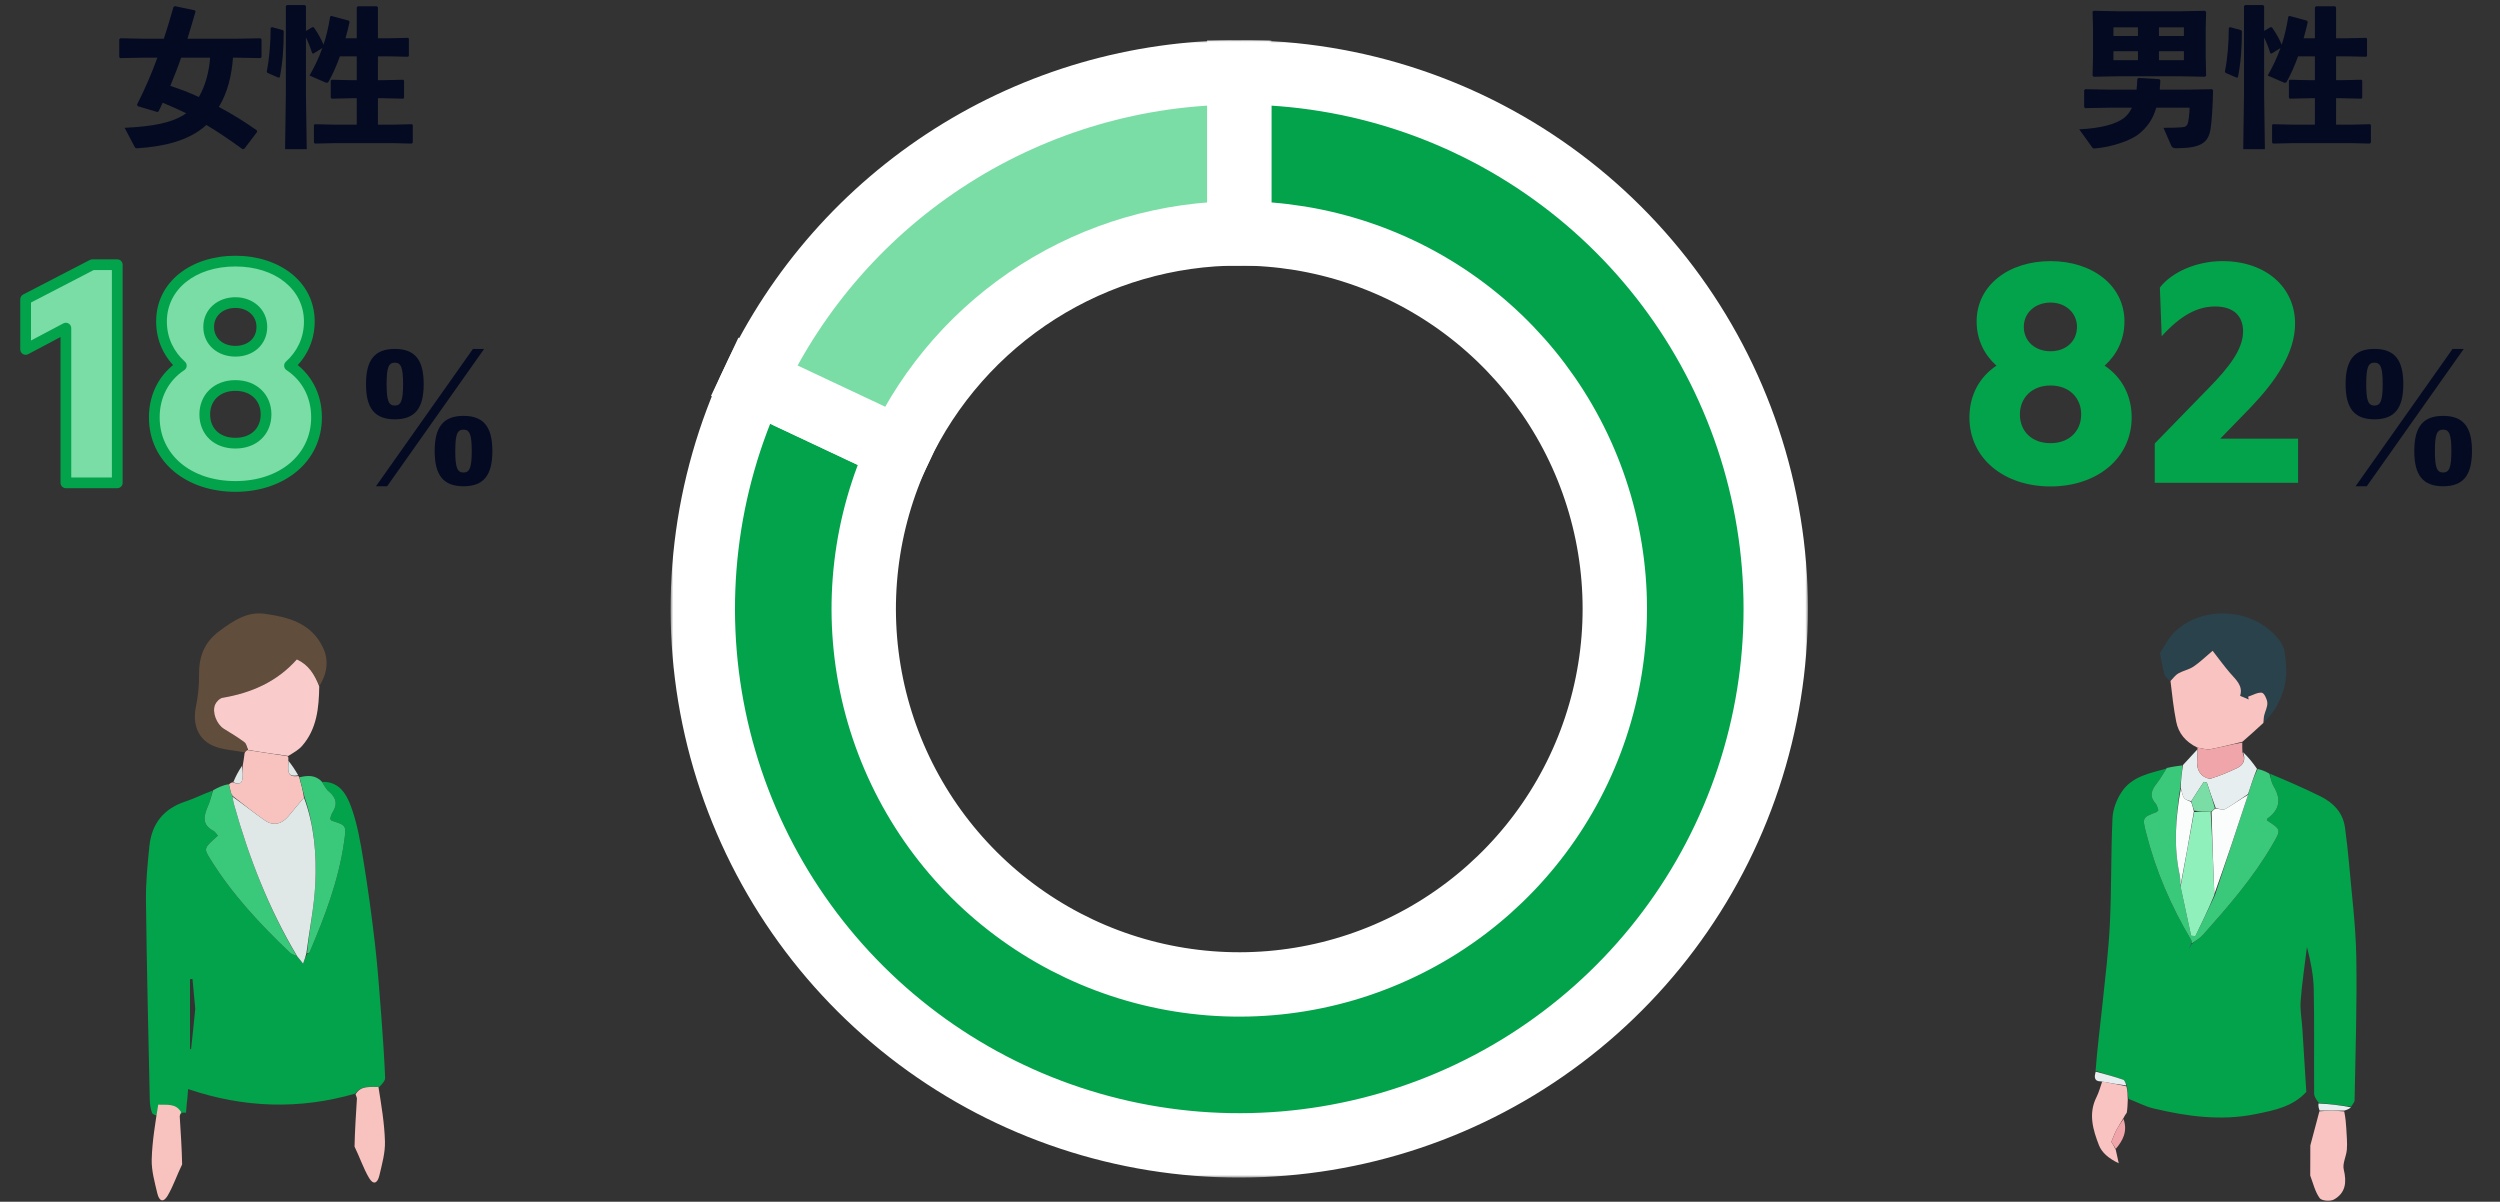 <svg width="466" height="224" viewBox="0 0 466 224" fill="none" xmlns="http://www.w3.org/2000/svg">
<rect x="0" y="0" width="466" height="224" fill="#333333" stroke="none"/>
<path d="M25.084 27.352L23.236 23.824C28.444 23.572 32.168 22.928 34.716 21.108C33.26 20.408 31.804 19.764 30.32 19.148C30.096 19.68 29.816 20.212 29.564 20.744L29.34 20.884L25.672 19.792L25.532 19.512C27.016 16.6 28.248 13.744 29.34 10.748H26.932L22.424 10.832L22.228 10.636V7.332L22.424 7.136L26.932 7.22H30.544C31.16 5.344 31.748 3.384 32.336 1.312L32.588 1.144L36.312 1.928L36.452 2.124C35.948 3.888 35.444 5.568 34.94 7.22H44.04L48.548 7.136L48.744 7.332V10.636L48.548 10.832L44.04 10.748H43.424C43.2 13.912 42.472 17.188 40.792 19.932C43.284 21.248 45.608 22.704 47.876 24.3L47.932 24.58L45.552 27.716L45.216 27.8C42.92 26.148 40.736 24.636 38.468 23.292C35.136 26.344 30.264 27.324 25.672 27.632C25.336 27.66 25.224 27.604 25.084 27.352ZM39.168 10.748H33.764C33.148 12.54 32.448 14.276 31.748 16.012C33.54 16.6 35.332 17.272 37.068 18.084C38.328 15.928 39 13.212 39.168 10.748ZM60.084 8.956L58.404 9.992L58.18 9.908C57.844 8.816 57.48 7.892 57.032 6.996V17.72L57.172 27.8H53.14L53.28 17.72V1.144L53.476 0.948H56.836L57.032 1.144V5.764L58.236 5.064L58.488 5.092C59.272 6.212 59.804 7.136 60.308 8.34C60.812 6.8 61.232 5.092 61.54 3.104L61.736 2.964L65.04 3.86L65.152 4.14C64.928 5.148 64.676 6.156 64.396 7.136H66.496V1.396L66.692 1.172H70.248L70.444 1.368V7.136H72.348L76.044 7.052L76.212 7.192V10.44L76.044 10.58L72.348 10.496H70.444V14.948H71.452L75.148 14.864L75.316 15.004V18.252L75.148 18.392L71.452 18.308H70.444V23.236H73.356L76.772 23.152L76.94 23.292V26.568L76.744 26.764L73.356 26.68H62.38L58.712 26.764L58.516 26.596V23.292L58.684 23.152L62.38 23.236H66.496V18.308H65.516L61.848 18.392L61.652 18.224V15.032L61.82 14.864L65.516 14.948H66.496V10.496H63.36C62.744 12.204 62.044 13.8 61.26 15.2C61.176 15.368 61.064 15.424 60.924 15.424C60.812 15.424 60.7 15.396 60.532 15.312L57.704 14.08C58.6 12.484 59.412 10.86 60.084 8.956ZM50.704 5.064L52.748 5.624L52.888 5.82C52.888 8.844 52.692 11.616 52.16 14.388L51.908 14.472L49.836 13.576L49.724 13.324C50.2 11 50.452 7.948 50.452 5.176L50.704 5.064Z" fill="#030A22"/>
<path d="M12.282 90V61.16L4.778 65.136V55.784L17.21 49.344H21.858V90H12.282ZM43.881 90.672C35.201 90.672 28.761 85.464 28.761 77.792C28.761 73.648 30.665 70.232 33.801 68.16C31.561 66.144 30.105 63.344 30.105 59.928C30.105 53.208 36.041 48.672 43.881 48.672C51.665 48.672 57.657 53.208 57.657 59.928C57.657 63.344 56.201 66.144 53.961 68.16C57.097 70.232 59.001 73.648 59.001 77.792C59.001 85.464 52.505 90.672 43.881 90.672ZM43.881 82.608C47.297 82.608 49.593 80.424 49.593 77.232C49.593 74.208 47.409 71.856 43.881 71.856C40.353 71.856 38.169 74.208 38.169 77.232C38.169 80.424 40.409 82.608 43.881 82.608ZM43.881 65.472C46.737 65.472 48.809 63.624 48.809 60.936C48.809 58.248 46.625 56.4 43.881 56.4C41.081 56.4 38.897 58.248 38.897 60.936C38.897 63.624 41.025 65.472 43.881 65.472Z" fill="#7ADDA6"/>
<path d="M12.282 90H11.282C11.282 90.552 11.729 91 12.282 91V90ZM12.282 61.16H13.282C13.282 60.809 13.098 60.484 12.797 60.303C12.497 60.122 12.123 60.112 11.813 60.276L12.282 61.16ZM4.778 65.136H3.778C3.778 65.487 3.961 65.812 4.262 65.993C4.562 66.174 4.936 66.184 5.246 66.02L4.778 65.136ZM4.778 55.784L4.318 54.896C3.986 55.068 3.778 55.41 3.778 55.784H4.778ZM17.21 49.344V48.344C17.049 48.344 16.892 48.382 16.75 48.456L17.21 49.344ZM21.858 49.344H22.858C22.858 48.792 22.41 48.344 21.858 48.344V49.344ZM21.858 90V91C22.41 91 22.858 90.552 22.858 90H21.858ZM13.282 90V61.16H11.282V90H13.282ZM11.813 60.276L4.309 64.252L5.246 66.02L12.75 62.044L11.813 60.276ZM5.778 65.136V55.784H3.778V65.136H5.778ZM5.238 56.672L17.67 50.232L16.75 48.456L4.318 54.896L5.238 56.672ZM17.21 50.344H21.858V48.344H17.21V50.344ZM20.858 49.344V90H22.858V49.344H20.858ZM21.858 89H12.282V91H21.858V89ZM33.801 68.16L34.352 68.994C34.61 68.824 34.775 68.543 34.798 68.234C34.821 67.926 34.7 67.624 34.47 67.417L33.801 68.16ZM53.961 68.16L53.292 67.417C53.062 67.624 52.941 67.926 52.964 68.234C52.987 68.543 53.151 68.824 53.41 68.994L53.961 68.16ZM43.881 89.672C35.581 89.672 29.761 84.754 29.761 77.792H27.761C27.761 86.174 34.82 91.672 43.881 91.672V89.672ZM29.761 77.792C29.761 73.977 31.502 70.878 34.352 68.994L33.25 67.326C29.828 69.586 27.761 73.319 27.761 77.792H29.761ZM34.47 67.417C32.421 65.573 31.105 63.035 31.105 59.928H29.105C29.105 63.653 30.701 66.716 33.132 68.903L34.47 67.417ZM31.105 59.928C31.105 53.956 36.375 49.672 43.881 49.672V47.672C35.707 47.672 29.105 52.46 29.105 59.928H31.105ZM43.881 49.672C51.334 49.672 56.657 53.958 56.657 59.928H58.657C58.657 52.458 51.996 47.672 43.881 47.672V49.672ZM56.657 59.928C56.657 63.035 55.341 65.573 53.292 67.417L54.63 68.903C57.061 66.716 58.657 63.653 58.657 59.928H56.657ZM53.41 68.994C56.26 70.878 58.001 73.977 58.001 77.792H60.001C60.001 73.319 57.934 69.586 54.512 67.326L53.41 68.994ZM58.001 77.792C58.001 84.752 52.127 89.672 43.881 89.672V91.672C52.883 91.672 60.001 86.176 60.001 77.792H58.001ZM43.881 83.608C45.803 83.608 47.49 82.99 48.704 81.844C49.923 80.694 50.593 79.078 50.593 77.232H48.593C48.593 78.578 48.115 79.65 47.331 80.39C46.544 81.133 45.374 81.608 43.881 81.608V83.608ZM50.593 77.232C50.593 75.474 49.954 73.865 48.759 72.695C47.563 71.525 45.873 70.856 43.881 70.856V72.856C45.417 72.856 46.583 73.364 47.36 74.125C48.139 74.887 48.593 75.966 48.593 77.232H50.593ZM43.881 70.856C41.889 70.856 40.199 71.525 39.002 72.695C37.807 73.865 37.169 75.474 37.169 77.232H39.169C39.169 75.966 39.622 74.887 40.401 74.125C41.179 73.364 42.345 72.856 43.881 72.856V70.856ZM37.169 77.232C37.169 79.071 37.82 80.687 39.034 81.842C40.244 82.992 41.934 83.608 43.881 83.608V81.608C42.356 81.608 41.19 81.132 40.412 80.392C39.638 79.657 39.169 78.585 39.169 77.232H37.169ZM43.881 66.472C45.524 66.472 47.007 65.938 48.09 64.951C49.18 63.957 49.809 62.551 49.809 60.936H47.809C47.809 62.009 47.402 62.871 46.742 63.473C46.075 64.082 45.093 64.472 43.881 64.472V66.472ZM49.809 60.936C49.809 57.597 47.073 55.4 43.881 55.4V57.4C46.177 57.4 47.809 58.899 47.809 60.936H49.809ZM43.881 55.4C40.641 55.4 37.897 57.59 37.897 60.936H39.897C39.897 58.906 41.521 57.4 43.881 57.4V55.4ZM37.897 60.936C37.897 64.275 40.577 66.472 43.881 66.472V64.472C41.473 64.472 39.897 62.973 39.897 60.936H37.897Z" fill="#03A34B"/>
<path d="M78.976 71.6C78.976 76.048 77.408 78.16 73.6 78.16C69.792 78.16 68.224 76.048 68.224 71.6C68.224 67.152 69.792 65.04 73.6 65.04C77.408 65.04 78.976 67.152 78.976 71.6ZM72.064 71.6C72.064 74.64 72.416 75.6 73.6 75.6C74.752 75.6 75.136 74.64 75.136 71.6C75.136 68.528 74.752 67.6 73.6 67.6C72.416 67.6 72.064 68.528 72.064 71.6ZM88.16 65.04H90.24L72.16 90.64H70.08L88.16 65.04ZM86.4 77.52C90.208 77.52 91.776 79.632 91.776 84.08C91.776 88.528 90.208 90.64 86.4 90.64C82.592 90.64 81.024 88.528 81.024 84.08C81.024 79.632 82.592 77.52 86.4 77.52ZM86.4 88.08C87.552 88.08 87.936 87.12 87.936 84.08C87.936 81.008 87.552 80.08 86.4 80.08C85.216 80.08 84.864 81.008 84.864 84.08C84.864 87.12 85.216 88.08 86.4 88.08Z" fill="#030A22"/>
<g clip-path="url(#clip0_897_1124)">
<path d="M66.237 203.84C55.795 206.87 45.437 206.524 35.064 203.003C34.84 206.078 34.894 204.411 34.674 207.422C34.614 207.428 34.426 207.383 34.366 207.389C33.565 207.422 34.181 207.389 33.565 207.689C32.283 207.782 30.962 207.878 29.504 208.044C29.009 207.887 28.442 207.734 28.333 207.422C28.075 206.685 27.939 205.875 27.922 205.091C27.655 192.703 27.354 180.315 27.207 167.925C27.167 164.517 27.499 161.092 27.851 157.694C28.282 153.529 30.511 150.729 34.577 149.397C36.253 148.848 37.835 148.013 39.58 147.39C39.393 148.398 39.147 149.351 38.765 150.246C38.002 152.033 37.548 153.69 39.745 154.848C40.097 155.034 40.329 155.447 40.617 155.756C37.959 158.13 37.965 158.126 39.179 160.095C43.24 166.681 48.476 172.268 54.039 177.573C54.364 177.883 54.878 177.994 55.398 178.263C55.798 178.726 56.106 179.123 56.493 179.625C56.755 178.893 56.938 178.384 57.243 177.84C57.493 177.681 57.675 177.579 57.74 177.427C60.549 170.83 63.105 164.158 64.129 156.999C64.579 153.855 64.628 153.864 61.82 152.97C61.728 152.941 61.674 152.79 61.537 152.611C61.658 152.271 61.727 151.832 61.951 151.494C62.989 149.923 62.687 148.665 61.257 147.492C60.725 147.055 60.424 146.338 60.018 145.749C63.258 145.609 64.611 148.098 65.45 150.394C66.605 153.559 67.181 156.966 67.73 160.314C68.586 165.539 69.299 170.792 69.907 176.052C70.424 180.534 70.737 185.042 71.085 189.543C71.376 193.317 71.624 197.097 71.791 200.878C71.815 201.434 71.288 202.015 70.699 202.588C68.9 202.675 67.281 202.301 66.237 203.84ZM36.396 188.027C36.224 186.176 36.052 184.325 35.88 182.475C35.726 182.491 35.572 182.507 35.418 182.523C35.418 186.862 35.418 191.201 35.418 195.54C35.484 195.547 35.551 195.555 35.617 195.562C35.877 193.167 36.136 190.772 36.396 188.027Z" fill="#03A34B"/>
<path d="M45.574 140.232C43.577 139.837 41.421 139.79 39.619 138.967C36.782 137.67 35.88 134.819 36.516 131.747C36.908 129.847 37.12 127.871 37.097 125.932C37.058 122.452 37.987 119.744 41.017 117.532C43.607 115.641 46.101 113.961 49.351 114.411C53.743 115.019 58.003 116.136 60.171 120.635C61.332 123.044 60.999 125.467 59.572 127.823C58.649 125.736 57.521 123.916 55.335 122.913C51.594 127.109 46.849 129.16 41.489 130.069C40.958 130.159 40.33 130.796 40.099 131.331C39.48 132.765 40.395 135.018 41.738 135.85C43.032 136.651 44.345 137.434 45.56 138.344C45.943 138.63 46.037 139.302 46.154 139.81C45.888 139.958 45.731 140.095 45.574 140.232Z" fill="#614D3B"/>
<path d="M46.264 139.798C46.037 139.303 45.943 138.63 45.56 138.344C44.345 137.434 43.032 136.651 41.738 135.85C40.395 135.018 39.48 132.765 40.099 131.331C40.33 130.796 40.958 130.159 41.489 130.069C46.849 129.16 51.594 127.109 55.335 122.913C57.521 123.916 58.649 125.736 59.509 127.946C59.444 131.976 59.062 135.875 56.316 139.029C55.685 139.755 54.797 140.258 53.735 140.909C51.05 140.569 48.657 140.184 46.264 139.798Z" fill="#F9CCCB"/>
<path d="M55.304 178.197C54.878 177.994 54.364 177.882 54.04 177.573C48.476 172.267 43.24 166.681 39.179 160.095C37.965 158.126 37.959 158.13 40.617 155.756C40.329 155.447 40.097 155.033 39.745 154.848C37.548 153.69 38.002 152.032 38.765 150.246C39.147 149.351 39.393 148.398 39.696 147.324C40.646 146.766 41.601 146.353 42.622 146.169C42.835 146.925 42.981 147.453 43.124 148.075C43.209 148.244 43.297 148.319 43.385 148.364C43.385 148.335 43.327 148.34 43.321 148.493C43.429 149.123 43.526 149.604 43.658 150.076C46.416 159.915 50.097 169.372 55.304 178.197Z" fill="#3AC87A"/>
<path d="M43.127 147.981C42.981 147.453 42.835 146.925 42.69 146.259C42.854 146.01 43.016 145.897 43.401 145.816C44.614 146.351 45.146 145.998 45.22 144.942C45.271 144.216 45.233 143.484 45.236 142.754C45.363 142.011 45.491 141.267 45.596 140.377C45.731 140.095 45.888 139.958 46.154 139.81C48.657 140.183 51.05 140.569 53.616 140.959C53.775 141.117 53.762 141.269 53.749 141.702C53.824 143.24 53.184 144.99 55.583 144.651C55.583 144.651 55.692 144.685 55.777 144.855C56.165 146.216 56.468 147.408 56.66 148.668C55.624 149.869 54.714 151.012 53.774 152.129C52.542 153.591 51.004 154.043 49.392 152.94C47.3 151.508 45.342 149.882 43.327 148.34C43.327 148.34 43.385 148.335 43.36 148.284C43.292 148.128 43.222 148.044 43.127 147.981Z" fill="#F8C2BF"/>
<path d="M56.772 148.599C56.468 147.408 56.165 146.217 55.825 144.887C57.23 144.559 58.672 144.376 59.936 145.641C60.424 146.338 60.725 147.055 61.257 147.491C62.687 148.665 62.989 149.923 61.951 151.494C61.727 151.831 61.658 152.271 61.537 152.611C61.674 152.79 61.727 152.941 61.82 152.97C64.628 153.864 64.579 153.855 64.129 156.998C63.105 164.158 60.549 170.83 57.74 177.427C57.675 177.579 57.493 177.681 57.226 177.692C57.674 173.28 58.573 168.998 58.772 164.683C59.022 159.255 58.578 153.817 56.772 148.599Z" fill="#3AC87A"/>
<path d="M66.28 203.979C67.281 202.301 68.9 202.674 70.543 202.598C71.081 205.999 71.666 209.388 71.756 212.791C71.811 214.885 71.206 217.022 70.718 219.097C70.347 220.672 69.556 220.878 68.775 219.544C67.719 217.74 67.055 215.706 66.085 213.732C66.144 210.733 66.348 207.772 66.529 204.81C66.543 204.585 66.396 204.349 66.28 203.979Z" fill="#F8C2BF"/>
<path d="M33.754 207.294C32.754 205.616 31.134 205.99 29.491 205.913C28.953 209.314 28.369 212.704 28.279 216.107C28.223 218.201 28.828 220.337 29.317 222.413C29.688 223.988 30.478 224.193 31.259 222.859C32.316 221.055 32.98 219.021 33.95 217.047C33.89 214.048 33.686 211.088 33.505 208.126C33.492 207.9 33.639 207.665 33.754 207.294Z" fill="#F8C2BF"/>
<path d="M45.1 142.772C45.234 143.484 45.271 144.216 45.22 144.942C45.146 145.998 44.614 146.352 43.499 145.786C43.904 144.746 44.435 143.768 45.1 142.772Z" fill="#DFE7E7"/>
<path d="M55.587 144.508C53.184 144.99 53.824 143.241 53.758 141.817C54.375 142.556 54.983 143.46 55.587 144.508Z" fill="#DFE7E7"/>
<path d="M56.66 148.669C58.578 153.818 59.022 159.256 58.772 164.683C58.573 168.998 57.675 173.281 57.103 177.726C56.938 178.384 56.755 178.893 56.493 179.625C56.106 179.123 55.798 178.726 55.398 178.263C50.097 169.372 46.416 159.915 43.658 150.076C43.526 149.604 43.429 149.123 43.321 148.493C45.342 149.882 47.301 151.508 49.392 152.94C51.004 154.044 52.542 153.592 53.774 152.129C54.714 151.012 55.624 149.87 56.66 148.669Z" fill="#DFE7E7"/>
<path d="M43.123 148.076C43.222 148.045 43.292 148.129 43.361 148.314C43.297 148.319 43.209 148.245 43.123 148.076Z" fill="#DFE7E7"/>
</g>
<mask id="path-17-outside-1_897_1124" maskUnits="userSpaceOnUse" x="125" y="7.5" width="212" height="212" fill="black">
<rect fill="white" x="125" y="7.5" width="212" height="212"/>
<path d="M231 13.5C252.655 13.5 273.725 20.529 291.042 33.532C308.359 46.534 320.988 64.806 327.029 85.601C333.071 106.396 332.199 128.59 324.544 148.847C316.89 169.105 302.867 186.329 284.583 197.933C266.299 209.536 244.742 214.891 223.154 213.192C201.566 211.493 181.112 202.832 164.869 188.511C148.625 174.19 137.469 154.984 133.078 133.779C128.686 112.574 131.297 90.516 140.517 70.922L167.662 83.695C161.208 97.411 159.38 112.852 162.454 127.695C165.528 142.539 173.338 155.983 184.708 166.008C196.079 176.032 210.396 182.095 225.508 183.284C240.62 184.474 255.709 180.725 268.508 172.603C281.307 164.481 291.123 152.423 296.481 138.243C301.839 124.063 302.45 108.527 298.221 93.971C293.991 79.414 285.151 66.624 273.029 57.522C260.907 48.421 246.159 43.5 231 43.5V13.5Z"/>
</mask>
<path d="M231 13.5C252.655 13.5 273.725 20.529 291.042 33.532C308.359 46.534 320.988 64.806 327.029 85.601C333.071 106.396 332.199 128.59 324.544 148.847C316.89 169.105 302.867 186.329 284.583 197.933C266.299 209.536 244.742 214.891 223.154 213.192C201.566 211.493 181.112 202.832 164.869 188.511C148.625 174.19 137.469 154.984 133.078 133.779C128.686 112.574 131.297 90.516 140.517 70.922L167.662 83.695C161.208 97.411 159.38 112.852 162.454 127.695C165.528 142.539 173.338 155.983 184.708 166.008C196.079 176.032 210.396 182.095 225.508 183.284C240.62 184.474 255.709 180.725 268.508 172.603C281.307 164.481 291.123 152.423 296.481 138.243C301.839 124.063 302.45 108.527 298.221 93.971C293.991 79.414 285.151 66.624 273.029 57.522C260.907 48.421 246.159 43.5 231 43.5V13.5Z" fill="#03A34B"/>
<path d="M231 13.5C252.655 13.5 273.725 20.529 291.042 33.532C308.359 46.534 320.988 64.806 327.029 85.601C333.071 106.396 332.199 128.59 324.544 148.847C316.89 169.105 302.867 186.329 284.583 197.933C266.299 209.536 244.742 214.891 223.154 213.192C201.566 211.493 181.112 202.832 164.869 188.511C148.625 174.19 137.469 154.984 133.078 133.779C128.686 112.574 131.297 90.516 140.517 70.922L167.662 83.695C161.208 97.411 159.38 112.852 162.454 127.695C165.528 142.539 173.338 155.983 184.708 166.008C196.079 176.032 210.396 182.095 225.508 183.284C240.62 184.474 255.709 180.725 268.508 172.603C281.307 164.481 291.123 152.423 296.481 138.243C301.839 124.063 302.45 108.527 298.221 93.971C293.991 79.414 285.151 66.624 273.029 57.522C260.907 48.421 246.159 43.5 231 43.5V13.5Z" stroke="white" stroke-width="12" mask="url(#path-17-outside-1_897_1124)"/>
<mask id="path-18-outside-2_897_1124" maskUnits="userSpaceOnUse" x="132" y="7.5" width="105" height="85" fill="black">
<rect fill="white" x="132" y="7.5" width="105" height="85"/>
<path d="M140.517 70.922C148.597 53.752 161.395 39.235 177.417 29.067C193.439 18.899 212.024 13.5 231 13.5V43.5C217.717 43.5 204.708 47.279 193.492 54.397C182.277 61.515 173.318 71.676 167.662 83.695L140.517 70.922Z"/>
</mask>
<path d="M140.517 70.922C148.597 53.752 161.395 39.235 177.417 29.067C193.439 18.899 212.024 13.5 231 13.5V43.5C217.717 43.5 204.708 47.279 193.492 54.397C182.277 61.515 173.318 71.676 167.662 83.695L140.517 70.922Z" fill="#7ADDA6"/>
<path d="M140.517 70.922C148.597 53.752 161.395 39.235 177.417 29.067C193.439 18.899 212.024 13.5 231 13.5V43.5C217.717 43.5 204.708 47.279 193.492 54.397C182.277 61.515 173.318 71.676 167.662 83.695L140.517 70.922Z" stroke="white" stroke-width="12" mask="url(#path-18-outside-2_897_1124)"/>
<path d="M406.744 2.096L411 2.012L411.224 2.236L411.14 5.232V10.524L411.224 14.108L411 14.304L406.744 14.22H394.536L390.252 14.304L390.056 14.108L390.14 10.524V5.232L390.056 2.18L390.252 2.012L394.536 2.096H406.744ZM402.432 5.092V6.716H407.08V5.092H402.432ZM398.512 6.716V5.092H393.948V6.716H398.512ZM398.512 9.544H393.948V11.224H398.512V9.544ZM402.432 9.544V11.224H407.08V9.544H402.432ZM397.392 20.072H393.332L388.684 20.156L388.488 19.96V16.824L388.684 16.628L393.332 16.712H398.26C398.316 16.096 398.372 15.452 398.4 14.724L398.596 14.528L402.488 14.752L402.684 14.948C402.656 15.564 402.628 16.152 402.572 16.712H407.668L412.316 16.628L412.512 16.824C412.456 19.848 412.288 22.396 412.064 23.936C411.672 26.652 410.216 27.632 405.568 27.632C405.092 27.632 404.868 27.464 404.7 27.1L403.272 23.824C404.728 23.824 405.792 23.796 406.576 23.74C407.444 23.684 407.696 23.488 407.864 22.76C407.976 22.256 408.116 21.248 408.144 20.072H401.928C401.312 22.2 400.276 23.684 398.68 24.972C397.084 26.26 393.556 27.408 390.588 27.66C390.14 27.688 390.112 27.66 389.944 27.408L387.564 24.104C391.484 23.936 394.452 23.152 395.936 21.976C396.524 21.5 397 20.884 397.392 20.072ZM425.084 8.956L423.404 9.992L423.18 9.908C422.844 8.816 422.48 7.892 422.032 6.996V17.72L422.172 27.8H418.14L418.28 17.72V1.144L418.476 0.948H421.836L422.032 1.144V5.764L423.236 5.064L423.488 5.092C424.272 6.212 424.804 7.136 425.308 8.34C425.812 6.8 426.232 5.092 426.54 3.104L426.736 2.964L430.04 3.86L430.152 4.14C429.928 5.148 429.676 6.156 429.396 7.136H431.496V1.396L431.692 1.172H435.248L435.444 1.368V7.136H437.348L441.044 7.052L441.212 7.192V10.44L441.044 10.58L437.348 10.496H435.444V14.948H436.452L440.148 14.864L440.316 15.004V18.252L440.148 18.392L436.452 18.308H435.444V23.236H438.356L441.772 23.152L441.94 23.292V26.568L441.744 26.764L438.356 26.68H427.38L423.712 26.764L423.516 26.596V23.292L423.684 23.152L427.38 23.236H431.496V18.308H430.516L426.848 18.392L426.652 18.224V15.032L426.82 14.864L430.516 14.948H431.496V10.496H428.36C427.744 12.204 427.044 13.8 426.26 15.2C426.176 15.368 426.064 15.424 425.924 15.424C425.812 15.424 425.7 15.396 425.532 15.312L422.704 14.08C423.6 12.484 424.412 10.86 425.084 8.956ZM415.704 5.064L417.748 5.624L417.888 5.82C417.888 8.844 417.692 11.616 417.16 14.388L416.908 14.472L414.836 13.576L414.724 13.324C415.2 11 415.452 7.948 415.452 5.176L415.704 5.064Z" fill="#030A22"/>
<path d="M382.221 90.672C373.541 90.672 367.101 85.464 367.101 77.792C367.101 73.648 369.005 70.232 372.141 68.16C369.901 66.144 368.445 63.344 368.445 59.928C368.445 53.208 374.381 48.672 382.221 48.672C390.005 48.672 395.997 53.208 395.997 59.928C395.997 63.344 394.541 66.144 392.301 68.16C395.437 70.232 397.341 73.648 397.341 77.792C397.341 85.464 390.845 90.672 382.221 90.672ZM382.221 82.608C385.637 82.608 387.933 80.424 387.933 77.232C387.933 74.208 385.749 71.856 382.221 71.856C378.693 71.856 376.509 74.208 376.509 77.232C376.509 80.424 378.749 82.608 382.221 82.608ZM382.221 65.472C385.077 65.472 387.149 63.624 387.149 60.936C387.149 58.248 384.965 56.4 382.221 56.4C379.421 56.4 377.237 58.248 377.237 60.936C377.237 63.624 379.365 65.472 382.221 65.472ZM401.649 90V82.664L412.009 72.024C415.313 68.608 418.113 65.192 418.113 61.776C418.113 58.976 416.433 57.128 412.905 57.128C409.545 57.128 406.465 58.808 402.937 62.672L402.601 53.6C404.841 50.688 409.489 48.672 414.249 48.672C422.425 48.672 427.801 53.6 427.801 60.32C427.801 65.808 424.161 71.072 419.569 75.888L413.857 81.768H428.361V90H401.649Z" fill="#03A34B"/>
<path d="M447.976 71.6C447.976 76.048 446.408 78.16 442.6 78.16C438.792 78.16 437.224 76.048 437.224 71.6C437.224 67.152 438.792 65.04 442.6 65.04C446.408 65.04 447.976 67.152 447.976 71.6ZM441.064 71.6C441.064 74.64 441.416 75.6 442.6 75.6C443.752 75.6 444.136 74.64 444.136 71.6C444.136 68.528 443.752 67.6 442.6 67.6C441.416 67.6 441.064 68.528 441.064 71.6ZM457.16 65.04H459.24L441.16 90.64H439.08L457.16 65.04ZM455.4 77.52C459.208 77.52 460.776 79.632 460.776 84.08C460.776 88.528 459.208 90.64 455.4 90.64C451.592 90.64 450.024 88.528 450.024 84.08C450.024 79.632 451.592 77.52 455.4 77.52ZM455.4 88.08C456.552 88.08 456.936 87.12 456.936 84.08C456.936 81.008 456.552 80.08 455.4 80.08C454.216 80.08 453.864 81.008 453.864 84.08C453.864 87.12 454.216 88.08 455.4 88.08Z" fill="#030A22"/>
<g clip-path="url(#clip1_897_1124)">
<path d="M403.803 143.27C400.725 144.115 397.427 144.72 395.507 147.569C394.56 148.974 393.849 150.807 393.77 152.481C393.464 159.019 393.595 165.577 393.286 172.115C393.05 177.104 392.435 182.078 391.915 187.051C391.482 191.189 390.943 195.316 390.615 199.595C392.442 200.236 394.12 200.692 395.758 201.259C396.066 201.365 396.218 201.918 396.478 202.422C396.556 203.325 396.598 204.071 396.769 204.834C398.401 205.449 399.858 206.242 401.415 206.613C407.682 208.105 414.024 208.977 420.437 207.669C423.83 206.977 427.307 206.343 429.897 203.534C429.644 199.492 429.407 195.616 429.159 191.741C429.049 190.014 428.709 188.273 428.84 186.565C429.096 183.206 429.609 179.867 430.015 176.519C430.685 179.094 431.228 181.717 431.282 184.35C431.416 190.854 431.307 197.362 431.357 203.869C431.361 204.444 431.809 205.015 432.217 205.569C434.34 205.793 436.297 206.037 438.255 206.28C438.478 205.879 438.889 205.482 438.896 205.077C439.053 196.177 439.368 187.272 439.214 178.376C439.113 172.483 438.344 166.6 437.838 160.716C437.655 158.585 437.396 156.459 437.119 154.338C436.744 151.47 434.952 149.628 432.495 148.419C429.452 146.921 426.342 145.56 423.153 144.241C423.289 145.084 423.405 145.902 423.8 146.552C425.256 148.953 424.952 150.943 422.636 152.587C422.565 152.637 422.576 152.8 422.551 152.911C425.268 154.682 425.207 154.646 423.547 157.505C419.97 163.666 415.324 168.994 410.62 174.279C410.048 174.922 409.235 175.351 408.527 175.985C408.402 176.26 408.284 176.427 408.147 176.642C408.101 176.706 408.073 176.723 408.045 176.739C408.087 176.693 408.129 176.647 408.177 176.494C408.298 176.215 408.412 176.044 408.523 175.741C408.501 175.491 408.517 175.352 408.46 175.257C404.696 168.975 401.822 162.318 400.027 155.211C399.311 152.373 399.338 152.368 402.017 151.349C402.113 151.313 402.167 151.169 402.314 150.983C402.155 150.601 402.072 150.081 401.778 149.748C400.534 148.346 401.082 147.181 402.075 145.945C402.737 145.122 403.233 144.166 403.803 143.27Z" fill="#03A34B"/>
<path d="M403.887 143.154C403.233 144.166 402.737 145.122 402.075 145.945C401.082 147.181 400.534 148.346 401.778 149.749C402.072 150.081 402.155 150.601 402.314 150.983C402.168 151.169 402.113 151.313 402.018 151.349C399.338 152.369 399.311 152.374 400.027 155.211C401.822 162.318 404.696 168.975 408.46 175.257C408.517 175.352 408.501 175.491 408.525 175.742C408.53 175.875 408.533 175.879 408.533 175.879C409.235 175.351 410.048 174.922 410.62 174.279C415.324 168.995 419.97 163.666 423.547 157.505C425.207 154.647 425.268 154.682 422.551 152.912C422.576 152.801 422.565 152.637 422.636 152.587C424.952 150.944 425.256 148.953 423.8 146.552C423.405 145.903 423.289 145.084 423.028 144.212C422.373 143.824 421.733 143.567 420.828 143.323C420.053 144.893 419.544 146.452 419.037 148.156C416.974 154.467 414.909 160.632 412.844 166.929C411.632 169.539 410.421 172.018 409.211 174.496C408.948 174.468 408.686 174.439 408.423 174.411C407.77 171.368 407.117 168.326 406.435 165.132C406.38 164.382 406.44 163.765 406.314 163.188C405.126 157.765 405.538 152.357 406.402 146.794C406.535 145.312 406.682 143.986 406.829 142.66C405.876 142.786 404.924 142.912 403.887 143.154Z" fill="#3AC87A"/>
<path d="M421.93 134.63C423.666 133.085 424.702 131.337 425.523 128.991C426.461 126.312 426.173 123.999 425.855 121.507C425.761 120.773 425.357 120.009 424.905 119.4C420.454 113.383 410.697 112.57 405.301 117.839C404.179 118.935 403.47 120.455 402.609 121.721C402.875 123.046 403.084 124.371 403.428 125.659C403.552 126.127 403.998 126.51 404.474 126.875C405.114 126.374 405.512 125.812 406.055 125.51C406.952 125.011 408.031 124.812 408.872 124.246C410.049 123.455 411.078 122.444 412.435 121.305C413.538 122.72 414.543 124.108 415.653 125.405C416.759 126.696 418.159 127.804 417.56 129.699C418.224 129.984 418.688 130.183 419.153 130.382C419.117 130.208 419.082 130.035 419.047 129.861C419.903 129.578 420.786 129.034 421.603 129.12C422.028 129.165 422.582 130.306 422.631 130.984C422.688 131.765 422.226 132.575 422.038 133.384C421.945 133.786 421.963 134.214 421.93 134.63Z" fill="#2A424B"/>
<path d="M421.895 134.751C421.963 134.214 421.945 133.786 422.038 133.384C422.226 132.575 422.688 131.765 422.631 130.985C422.582 130.306 422.028 129.165 421.603 129.12C420.786 129.034 419.903 129.579 419.047 129.862C419.082 130.035 419.117 130.209 419.153 130.382C418.688 130.183 418.224 129.984 417.56 129.7C418.159 127.805 416.759 126.696 415.654 125.406C414.543 124.109 413.538 122.721 412.435 121.306C411.078 122.445 410.049 123.456 408.872 124.247C408.031 124.812 406.952 125.011 406.056 125.51C405.513 125.812 405.114 126.374 404.58 126.93C404.878 129.53 405.157 132.037 405.641 134.503C406.064 136.657 407.361 138.273 409.592 139.356C410.573 139.485 411.308 139.779 411.966 139.656C413.987 139.278 415.978 138.74 417.98 138.265C419.273 137.134 420.566 136.003 421.895 134.751Z" fill="#F8C3C0"/>
<path d="M430.645 213.513C430.632 215.326 430.62 217.139 430.626 219.121C431.198 220.664 431.55 222.185 432.397 223.343C432.76 223.839 434.372 223.969 435.039 223.594C437.235 222.36 437.45 220.38 436.876 217.995C436.604 216.863 437.367 215.517 437.459 214.253C437.553 212.959 437.417 211.645 437.35 210.342C437.299 209.342 437.198 208.344 436.965 207.174C435.331 207.006 433.851 207.01 432.334 207.153C431.747 209.365 431.196 211.439 430.645 213.513Z" fill="#F8C3C0"/>
<path d="M419.035 148.01C419.544 146.451 420.052 144.893 420.698 143.305C419.963 142.211 419.093 141.147 418.117 140.206C418.627 141.612 418.219 142.598 417.006 143.164C415.435 143.897 413.832 144.591 412.18 145.101C411.696 145.25 410.85 144.873 410.429 144.467C409.015 143.106 409.751 141.292 409.615 139.659C408.75 140.61 407.884 141.561 406.924 142.585C406.682 143.986 406.535 145.312 406.488 146.884C406.755 147.677 406.801 148.313 407.123 148.744C407.397 149.11 407.988 149.24 408.458 149.342C409.248 148.054 410.019 146.899 410.79 145.745C410.978 145.784 411.167 145.822 411.355 145.861C411.879 147.426 412.402 148.991 413.017 150.635C413.672 150.759 414.37 151.039 414.776 150.807C416.249 149.968 417.624 148.956 419.035 148.01Z" fill="#E7EEEF"/>
<path d="M396.438 207.391C396.563 206.61 396.58 205.871 396.619 204.974C396.598 204.071 396.556 203.325 396.38 202.491C394.781 202.134 393.316 201.865 391.85 201.597C391.502 202.567 391.25 203.585 390.789 204.498C389.229 207.59 390.13 210.602 391.246 213.474C391.761 214.801 393.004 215.922 394.934 216.838C394.685 215.717 394.556 215.136 394.375 214.3C394.011 213.552 393.698 213.061 393.556 212.837C393.93 211.948 394.159 211.286 394.479 210.672C394.88 209.906 395.357 209.179 395.8 208.436C395.977 208.101 396.153 207.767 396.438 207.391Z" fill="#F8C3C0"/>
<path d="M409.608 139.582C409.751 141.292 409.015 143.106 410.429 144.468C410.85 144.873 411.696 145.251 412.18 145.101C413.832 144.591 415.435 143.897 417.006 143.164C418.219 142.598 418.627 141.613 417.991 140.198C417.96 139.565 417.951 139.063 417.961 138.413C415.978 138.74 413.987 139.277 411.966 139.655C411.308 139.778 410.573 139.485 409.722 139.368C409.57 139.354 409.602 139.505 409.608 139.582Z" fill="#EFA5A9"/>
<path d="M391.709 201.584C393.316 201.866 394.781 202.135 396.345 202.335C396.218 201.919 396.065 201.366 395.758 201.259C394.119 200.692 392.442 200.237 390.634 199.754C390.421 200.623 390.184 201.58 391.709 201.584Z" fill="#E7EEEF"/>
<path d="M432.371 207.014C433.851 207.01 435.331 207.006 436.98 207.013C437.502 206.865 437.853 206.706 438.23 206.413C436.297 206.036 434.34 205.793 432.172 205.688C432.098 206.222 432.234 206.618 432.371 207.014Z" fill="#E7EEEF"/>
<path d="M395.829 208.582C395.357 209.18 394.88 209.907 394.479 210.673C394.159 211.287 393.93 211.949 393.556 212.838C393.698 213.062 394.011 213.553 394.382 214.157C395.685 212.62 396.631 210.894 395.829 208.582Z" fill="#EFA5A9"/>
<path d="M408.165 176.595C408.284 176.427 408.402 176.26 408.527 175.986C408.533 175.879 408.53 175.875 408.528 175.874C408.412 176.044 408.298 176.215 408.176 176.493C408.168 176.599 408.165 176.595 408.165 176.595Z" fill="#3F77AF"/>
<path d="M408.169 176.6C408.129 176.648 408.087 176.694 408.044 176.74C408.073 176.723 408.101 176.706 408.147 176.642C408.165 176.595 408.168 176.599 408.169 176.6Z" fill="#3F77AF"/>
<path d="M406.463 165.282C407.117 168.325 407.77 171.368 408.423 174.411C408.686 174.439 408.948 174.467 409.211 174.495C410.421 172.017 411.632 169.539 412.755 166.812C412.523 161.49 412.379 156.415 412.069 151.323C410.945 151.278 409.986 151.251 408.985 151.372C408.117 156.107 407.29 160.694 406.463 165.282Z" fill="#90F0BB"/>
<path d="M412.236 151.341C412.379 156.415 412.523 161.49 412.756 166.68C414.909 160.631 416.974 154.466 419.037 148.155C417.624 148.956 416.249 149.967 414.776 150.807C414.37 151.039 413.672 150.759 412.951 150.717C412.608 150.927 412.422 151.134 412.236 151.341Z" fill="#FBFCFC"/>
<path d="M406.435 165.132C407.29 160.695 408.116 156.107 408.945 151.247C408.778 150.474 408.608 149.975 408.438 149.475C407.988 149.241 407.397 149.111 407.123 148.744C406.801 148.314 406.755 147.677 406.502 147.04C405.538 152.357 405.126 157.765 406.314 163.188C406.44 163.765 406.38 164.382 406.435 165.132Z" fill="#FBFCFC"/>
<path d="M408.457 149.342C408.608 149.975 408.778 150.474 408.987 151.099C409.986 151.252 410.944 151.279 412.069 151.324C412.422 151.135 412.608 150.928 412.86 150.639C412.402 148.992 411.879 147.427 411.355 145.862C411.167 145.823 410.978 145.784 410.79 145.745C410.019 146.9 409.248 148.054 408.457 149.342Z" fill="#7ADDA6"/>
</g>
<defs>
<clipPath id="clip0_897_1124">
<rect width="44.664" height="110" fill="white" transform="translate(27.168 114)"/>
</clipPath>
<clipPath id="clip1_897_1124">
<rect width="49.572" height="110" fill="white" transform="matrix(-1 0 0 1 439.286 114)"/>
</clipPath>
</defs>
</svg>
